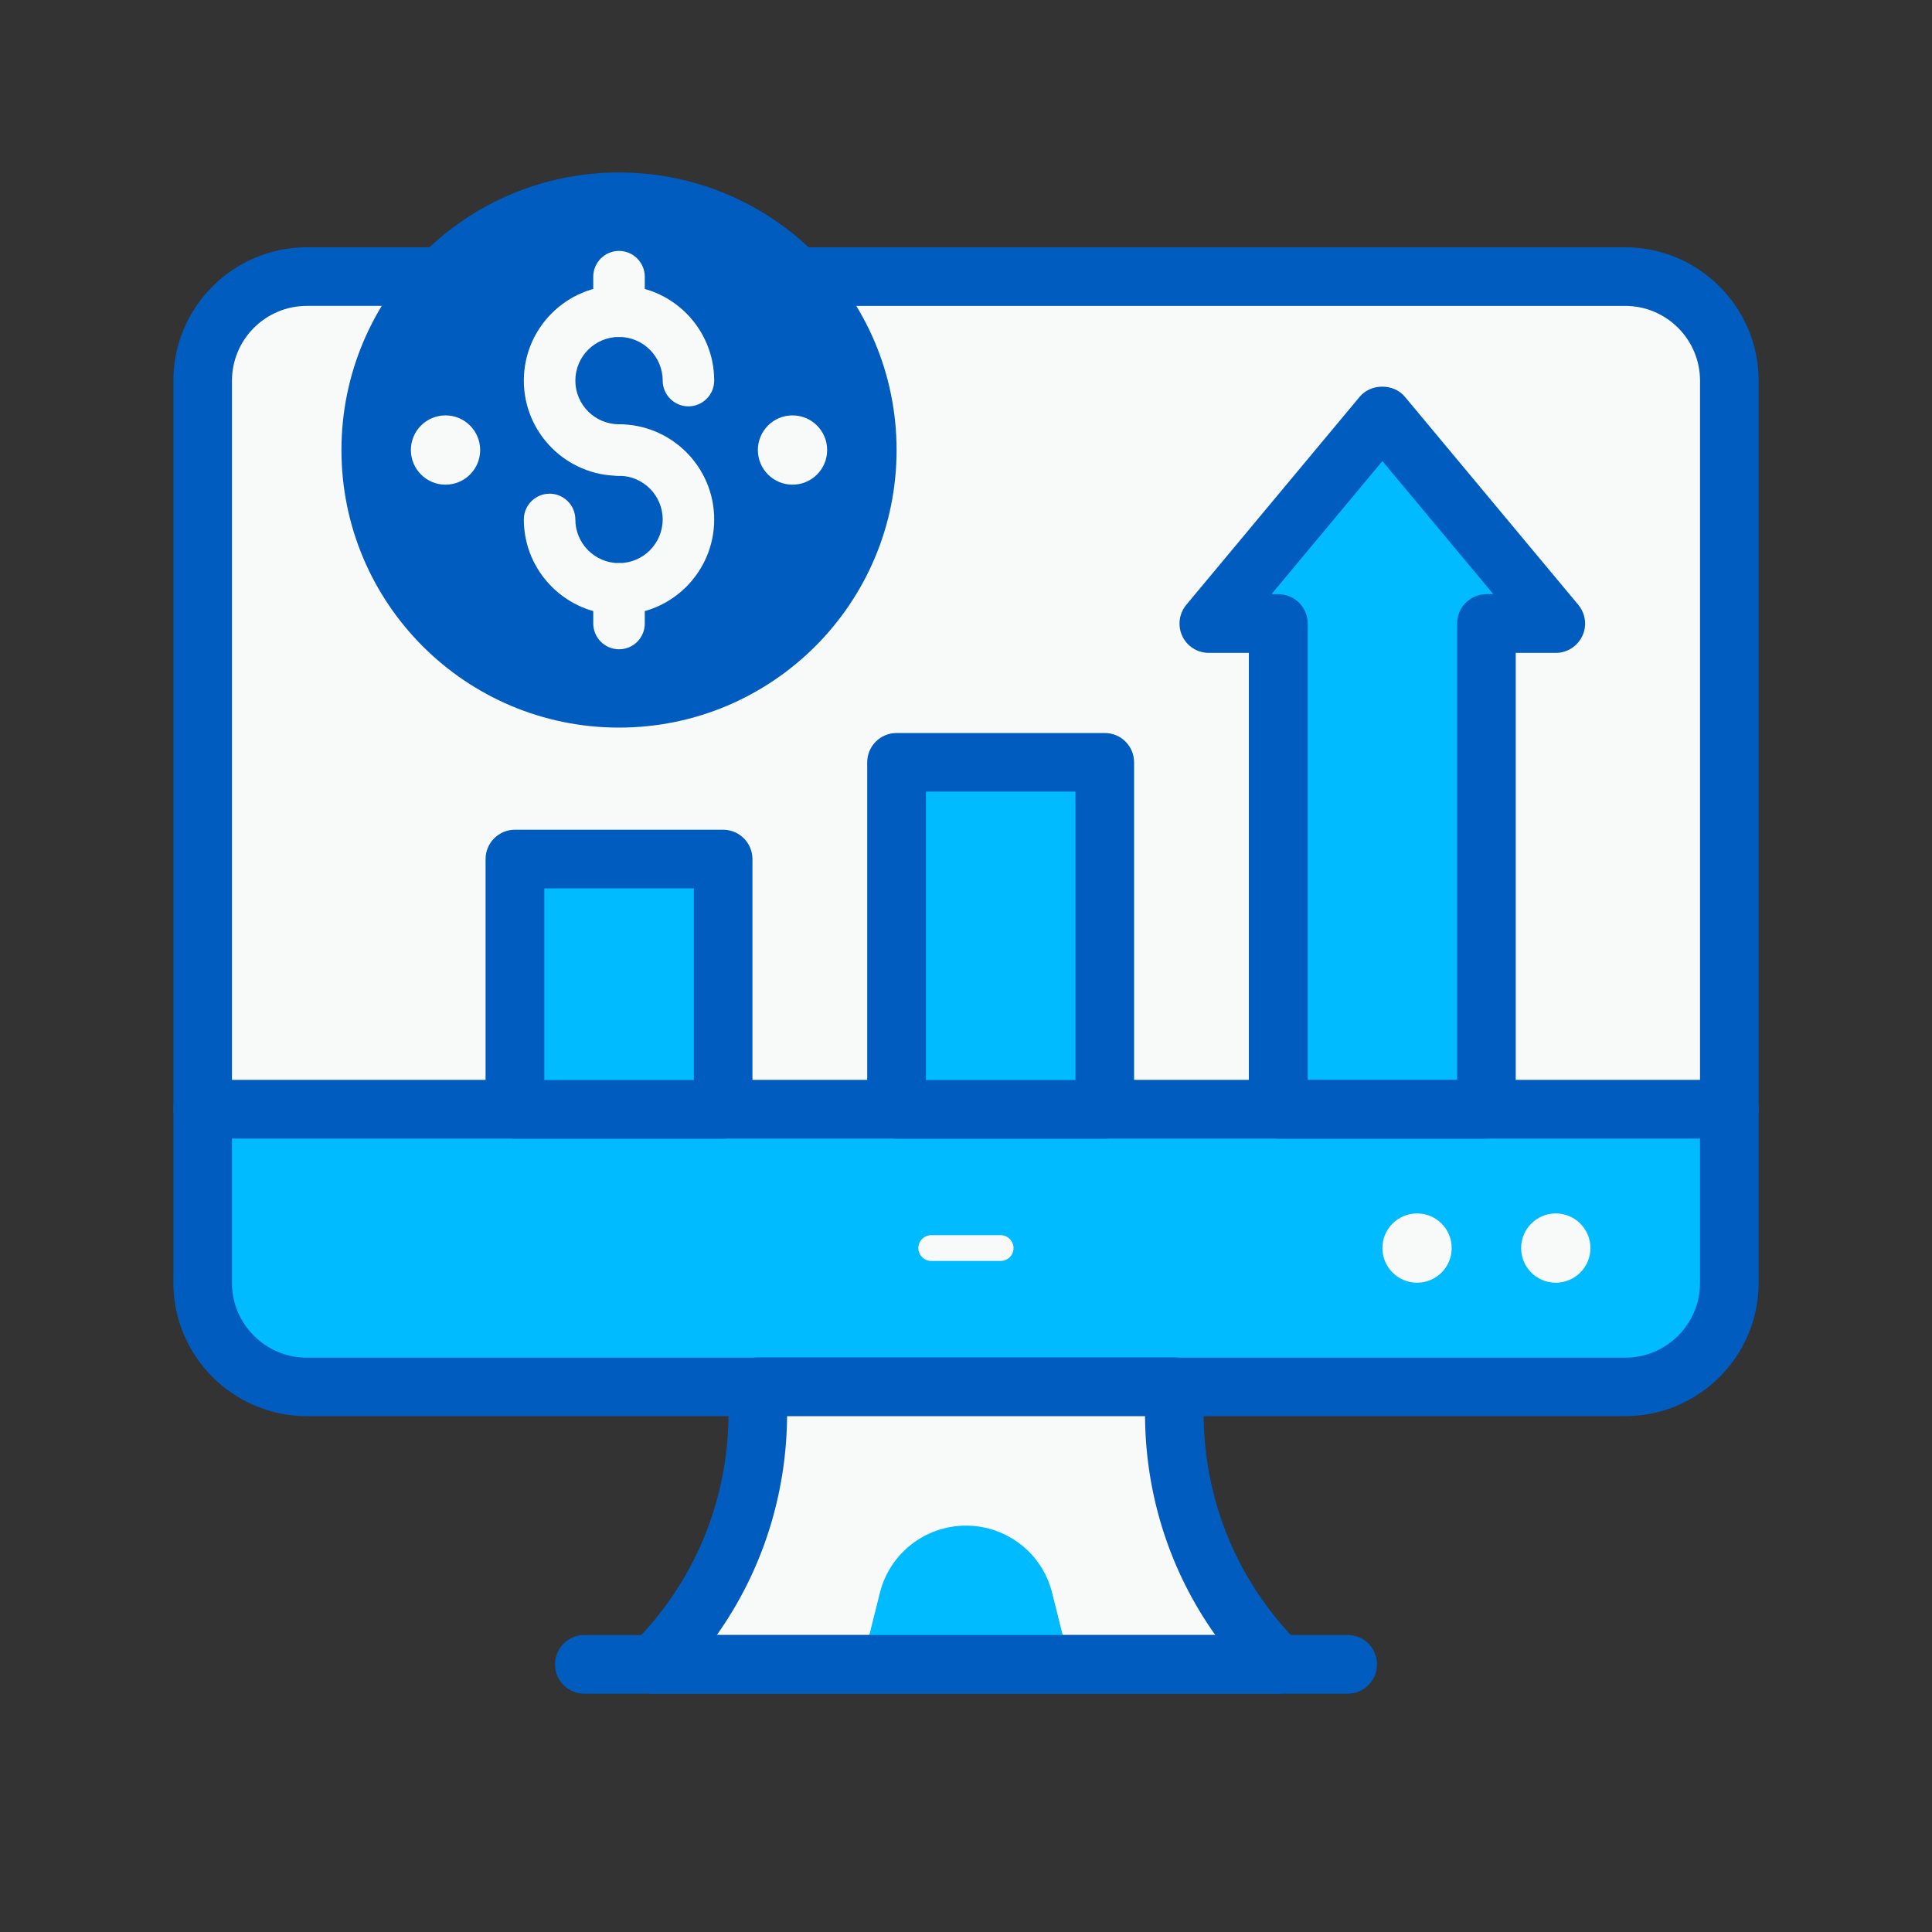 <svg xmlns="http://www.w3.org/2000/svg" xmlns:xlink="http://www.w3.org/1999/xlink" id="Layer_1" x="0px" y="0px" viewBox="0 0 150 150" style="enable-background:new 0 0 150 150;" xml:space="preserve"><rect x="0" y="0" width="150" height="150" fill="#333333" stroke="none"/><style type="text/css">	.st0{fill:#00BBFF;}	.st1{fill:#F8F9F9;}	.st2{fill:#FFFFFF;}	.st3{fill:url(#SVGID_1_);}	.st4{fill:#AAC4D3;}	.st5{fill:#0C0C0C;}	.st6{fill:#80C11C;}	.st7{fill:#73BDFF;}	.st8{fill:#B0B0B0;}	.st9{fill:#FFE1CF;}	.st10{fill:#005CBE;}	.st11{fill:url(#SVGID_2_);}	.st12{fill:url(#SVGID_3_);}	.st13{fill:#BEC6C6;}	.st14{fill:#FF8204;}	.st15{fill:#03176B;}</style><g>	<path class="st1" d="M134.26,29.56v70.04c0,4.44-3.64,8.08-8.08,8.08H23.82c-4.44,0-8.08-3.64-8.08-8.08V29.56  c0-4.44,3.64-8.08,8.08-8.08h102.36C130.63,21.47,134.26,25.11,134.26,29.56z"></path>	<rect x="69.61" y="59.19" class="st14" width="16.16" height="26.94"></rect>	<polygon class="st0" points="120.79,48.41 115.41,48.41 115.41,86.13 99.24,86.13 99.24,48.41 93.86,48.41 107.33,32.25  "></polygon>	<path class="st0" d="M134.26,86.13v13.47c0,4.44-3.64,8.08-8.08,8.08H23.82c-4.44,0-8.08-3.64-8.08-8.08V86.13H134.26z"></path>	<g>		<path class="st10" d="M126.18,109.95H23.82c-5.71,0-10.36-4.65-10.36-10.36V29.56c0-5.71,4.65-10.36,10.36-10.36h102.36   c5.71,0,10.36,4.65,10.36,10.36v70.04C136.54,105.31,131.89,109.95,126.18,109.95z M23.82,23.75c-3.2,0-5.81,2.6-5.81,5.81v70.04   c0,3.2,2.6,5.81,5.81,5.81h102.36c3.2,0,5.81-2.6,5.81-5.81V29.56c0-3.2-2.6-5.81-5.81-5.81H23.82z"></path>	</g>	<path class="st1" d="M99.24,129.23H50.76h0c5.17-5.17,8.08-12.19,8.08-19.51v-2.04h32.33v2.04  C91.16,117.03,94.07,124.05,99.24,129.23L99.24,129.23z"></path>	<g>		<path class="st10" d="M99.24,131.5H50.76c-0.92,0-1.75-0.55-2.1-1.41c-0.35-0.85-0.16-1.83,0.49-2.48   c4.78-4.78,7.41-11.14,7.41-17.9v-2.04c0-1.26,1.02-2.28,2.28-2.28h32.33c1.26,0,2.28,1.02,2.28,2.28v2.04   c0,6.76,2.63,13.12,7.41,17.9c0.65,0.65,0.85,1.63,0.49,2.48C100.99,130.95,100.16,131.5,99.24,131.5z M55.65,126.95h38.71   c-3.51-4.94-5.42-10.82-5.46-17H61.11C61.06,116.13,59.15,122.01,55.65,126.95z"></path>	</g>	<path class="st0" d="M75,118.45L75,118.45c3.17,0,5.93,2.15,6.69,5.23l1.39,5.55H66.92l1.39-5.55  C69.07,120.61,71.83,118.45,75,118.45z"></path>	<g>		<path class="st10" d="M104.63,131.5H45.37c-1.26,0-2.28-1.02-2.28-2.28s1.02-2.28,2.28-2.28h59.26c1.26,0,2.28,1.02,2.28,2.28   S105.89,131.5,104.63,131.5z"></path>	</g>	<g>		<path class="st1" d="M77.69,97.9h-5.39c-0.55,0-1-0.45-1-1s0.45-1,1-1h5.39c0.55,0,1,0.45,1,1S78.25,97.9,77.69,97.9z"></path>	</g>	<g>		<path class="st10" d="M134.26,88.4H15.74c-1.26,0-2.28-1.02-2.28-2.28s1.02-2.28,2.28-2.28h118.53c1.26,0,2.28,1.02,2.28,2.28   S135.52,88.4,134.26,88.4z"></path>	</g>	<circle class="st10" cx="48.06" cy="34.94" r="21.55"></circle>	<circle class="st1" cx="34.59" cy="34.94" r="2.69"></circle>	<circle class="st1" cx="61.53" cy="34.94" r="2.69"></circle>	<g>		<g>			<path class="st1" d="M48.06,36.94c-4.07,0-7.39-3.31-7.39-7.39s3.31-7.39,7.39-7.39s7.39,3.31,7.39,7.39c0,1.1-0.9,2-2,2    s-2-0.9-2-2c0-1.87-1.52-3.39-3.39-3.39c-1.87,0-3.39,1.52-3.39,3.39s1.52,3.39,3.39,3.39c1.1,0,2,0.9,2,2    S49.17,36.94,48.06,36.94z"></path>		</g>		<g>			<path class="st1" d="M48.06,47.72c-4.07,0-7.39-3.31-7.39-7.39c0-1.1,0.9-2,2-2s2,0.9,2,2c0,1.87,1.52,3.39,3.39,3.39    c1.87,0,3.39-1.52,3.39-3.39c0-1.87-1.52-3.39-3.39-3.39c-1.1,0-2-0.9-2-2s0.9-2,2-2c4.07,0,7.39,3.31,7.39,7.39    S52.14,47.72,48.06,47.72z"></path>		</g>		<g>			<path class="st1" d="M48.06,26.17c-1.1,0-2-0.9-2-2v-2.69c0-1.1,0.9-2,2-2s2,0.9,2,2v2.69C50.06,25.27,49.17,26.17,48.06,26.17z"></path>		</g>		<g>			<path class="st1" d="M48.06,50.41c-1.1,0-2-0.9-2-2v-2.69c0-1.1,0.9-2,2-2s2,0.9,2,2v2.69C50.06,49.52,49.17,50.41,48.06,50.41z"></path>		</g>	</g>	<rect x="69.61" y="59.19" class="st0" width="16.16" height="26.94"></rect>	<rect x="39.98" y="66.7" class="st0" width="16.16" height="19.43"></rect>	<g>		<path class="st10" d="M56.14,88.4H39.98c-1.26,0-2.28-1.02-2.28-2.28V66.7c0-1.26,1.02-2.28,2.28-2.28h16.16   c1.26,0,2.28,1.02,2.28,2.28v19.43C58.42,87.38,57.4,88.4,56.14,88.4z M42.26,83.85h11.61V68.97H42.26V83.85z"></path>	</g>	<g>		<path class="st10" d="M85.78,88.4H69.61c-1.26,0-2.28-1.02-2.28-2.28V59.19c0-1.26,1.02-2.28,2.28-2.28h16.16   c1.26,0,2.28,1.02,2.28,2.28v26.94C88.05,87.38,87.03,88.4,85.78,88.4z M71.89,83.85H83.5V61.46H71.89V83.85z"></path>	</g>	<g>		<path class="st10" d="M115.41,88.4H99.24c-1.26,0-2.28-1.02-2.28-2.28V50.69h-3.11c-0.88,0-1.69-0.51-2.06-1.31   c-0.37-0.8-0.25-1.74,0.31-2.42l13.47-16.16c0.87-1.04,2.63-1.04,3.5,0l13.47,16.16c0.56,0.68,0.69,1.62,0.31,2.42   c-0.38,0.8-1.18,1.31-2.06,1.31h-3.11v35.44C117.68,87.38,116.66,88.4,115.41,88.4z M101.52,83.85h11.61V48.41   c0-1.26,1.02-2.28,2.28-2.28h0.53l-8.61-10.33l-8.61,10.33h0.53c1.26,0,2.28,1.02,2.28,2.28V83.85z"></path>	</g>	<circle class="st1" cx="120.79" cy="96.9" r="2.69"></circle>	<circle class="st1" cx="110.02" cy="96.9" r="2.69"></circle></g></svg>